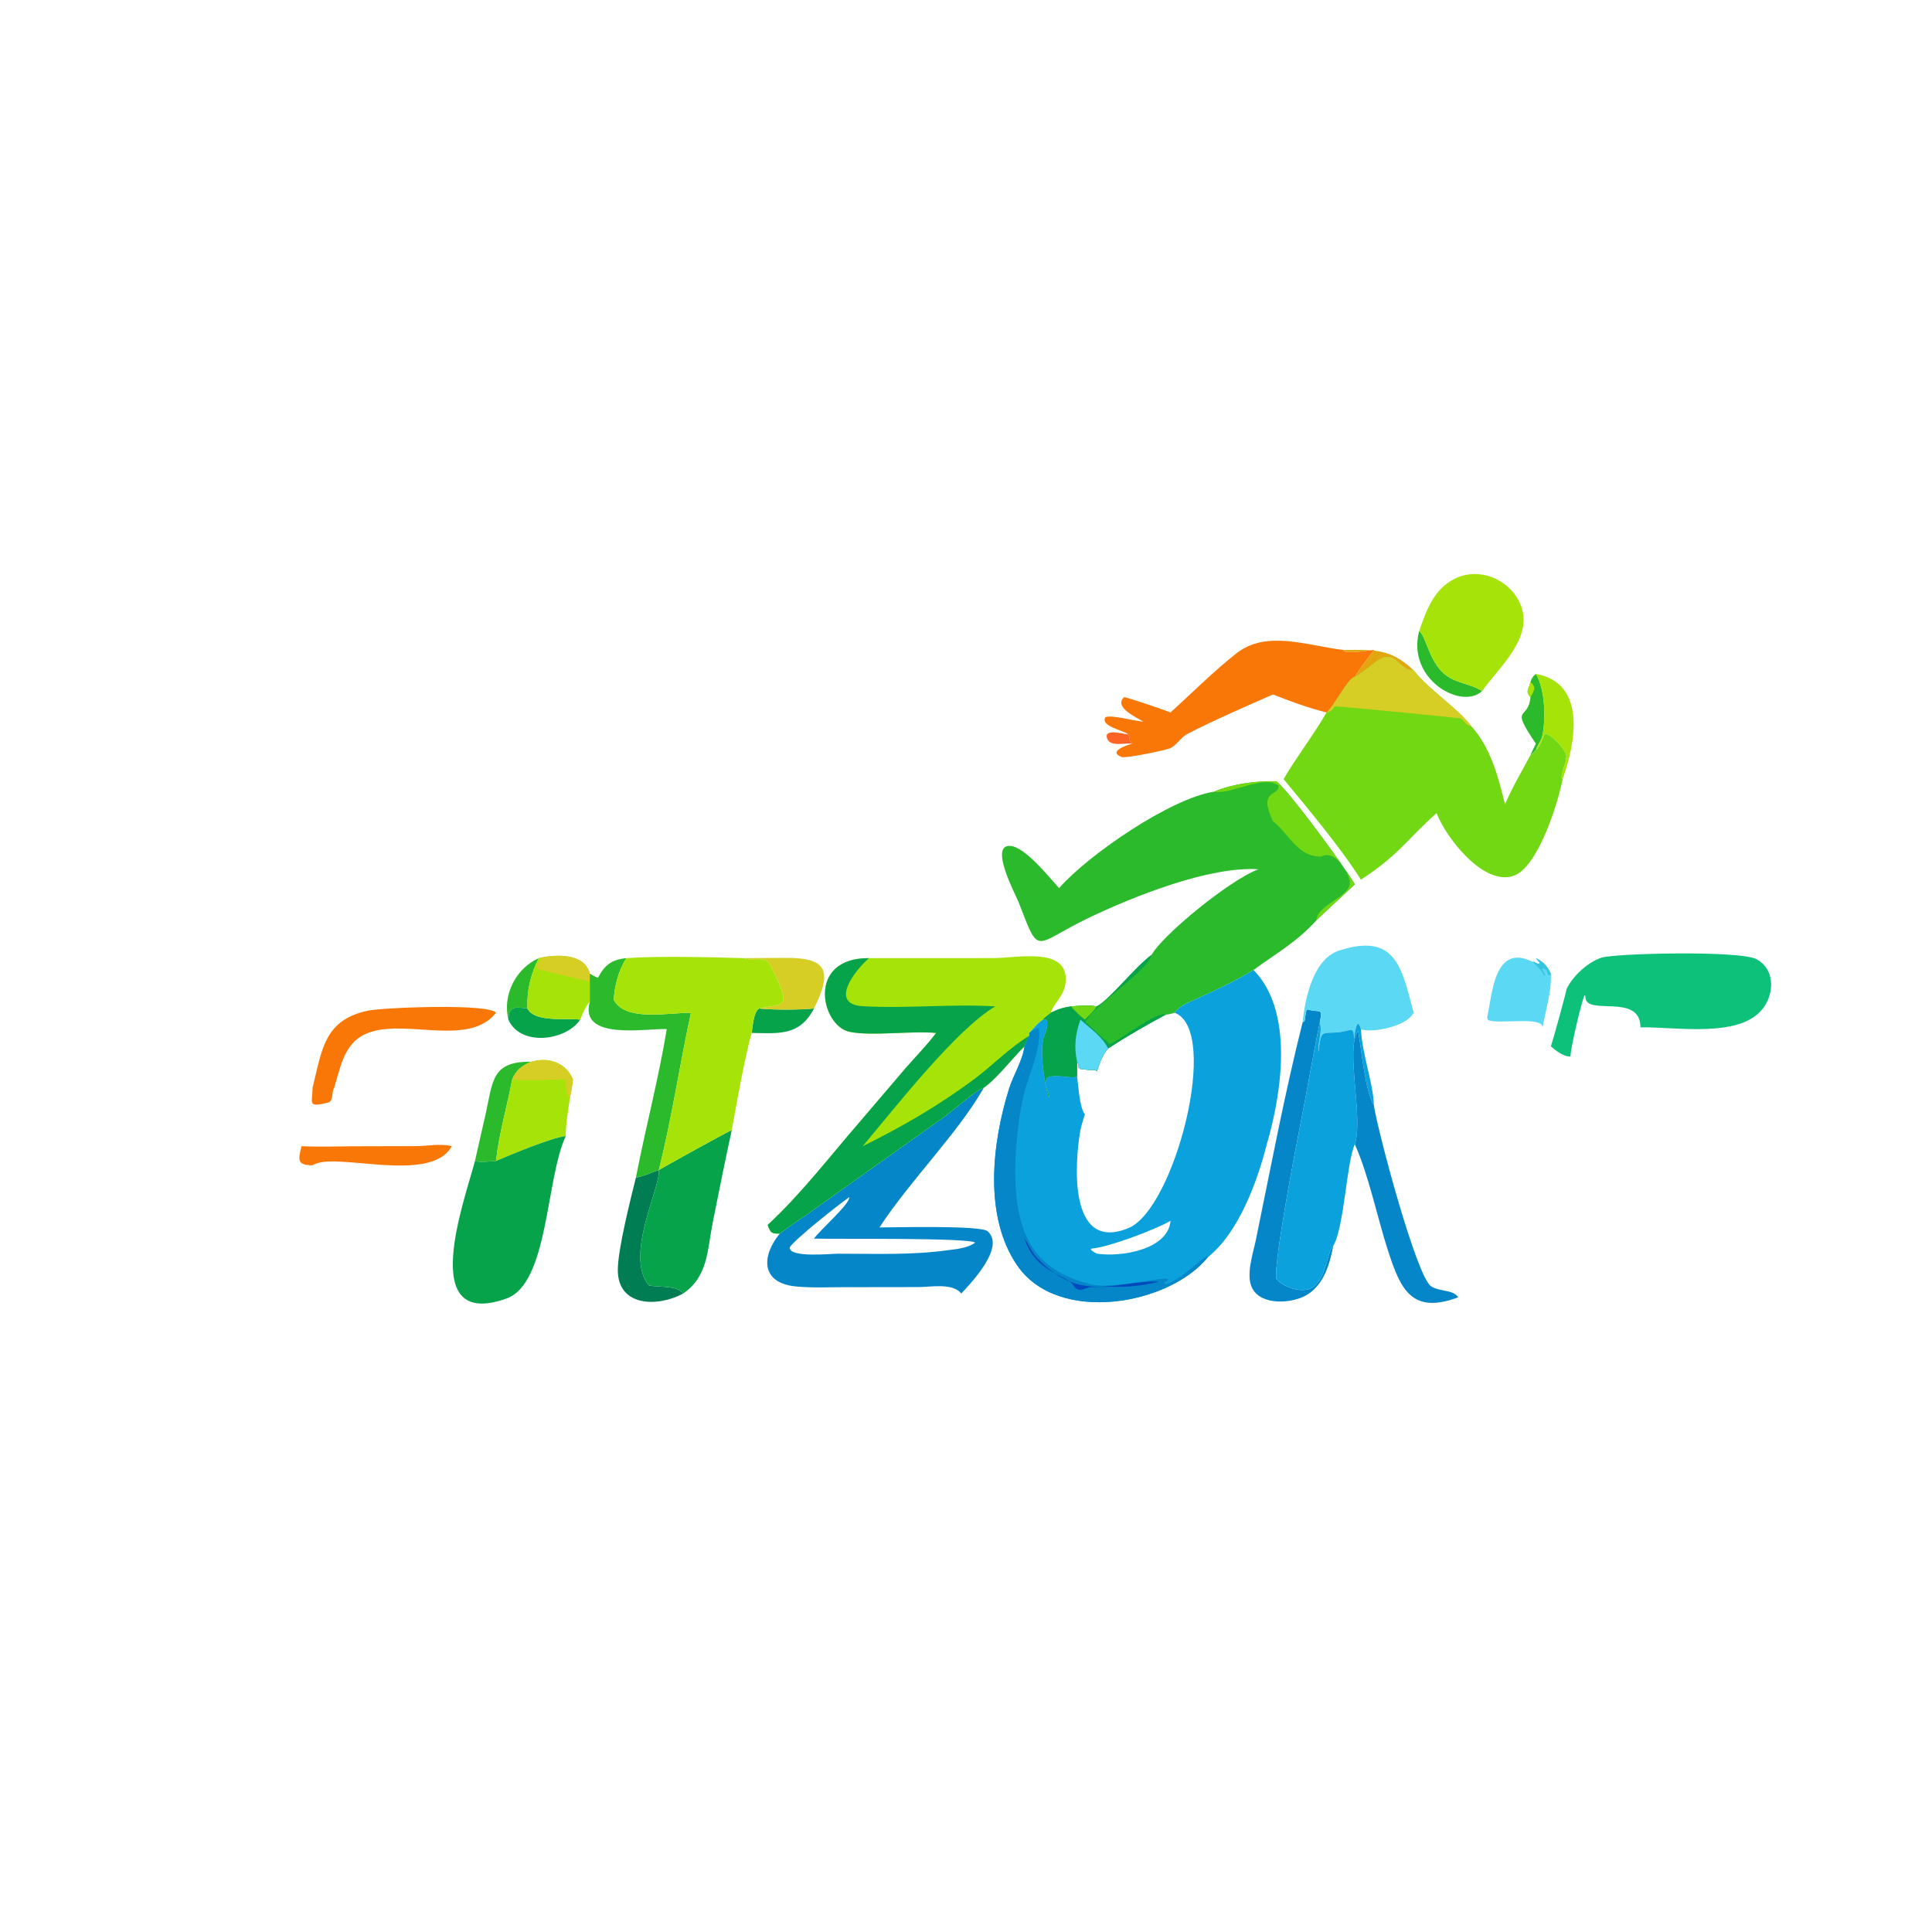 <svg xmlns="http://www.w3.org/2000/svg" version="1.1" xmlns:xlink="http://www.w3.org/1999/xlink" xmlns:svgjs="http://svgjs.dev/svgjs" width="512" height="512"><svg xmlns="http://www.w3.org/2000/svg" xmlns:xlink="http://www.w3.org/1999/xlink" width="512" height="512">
	<path fill="#FC6425" d="M299.993 197.083C298.22 196.78 294.289 198.034 293.418 195.769C292.351 192.992 297.429 194.446 298.61 194.577L298.981 194.617C299.348 195.218 299.361 195.723 299.405 196.403L299.993 197.083Z"></path>
	<path fill="#E2A70E" d="M356.055 172.255C363.969 172.185 368.519 171.788 374.624 177.644C370.347 177.766 370.084 171.488 364.713 175.352C362.834 176.703 361.152 178.367 359.044 179.373C359.68 178.089 363.003 173.727 364.097 172.255C361.473 172.5 358.94 173.071 356.294 172.672L356.055 172.255Z"></path>
	<path fill="#2BBA2C" d="M134.729 270.22C133.108 263.644 136.73 256.624 142.772 253.911C140.617 258.316 139.615 262.345 139.772 267.259C136.593 266.882 134.859 266.439 134.729 270.22Z"></path>
	<path fill="#2BBA2C" d="M405.584 180.725C405.916 179.743 406.207 179.251 407.026 178.591C409.495 182.621 409.692 190.617 408.742 194.971C408.447 196.322 407.459 197.456 407.026 198.78C406.549 199.235 406.083 199.709 405.584 200.137C406.004 199.103 406.546 198.092 407.026 197.083C399.918 186.613 404.972 191.242 405.584 184.799C404.083 183.044 405.204 182.7 405.584 180.725Z"></path>
	<path fill="#A6E409" d="M405.584 180.725C407.27 182.209 406.52 183.015 405.584 184.799C404.083 183.044 405.204 182.7 405.584 180.725Z"></path>
	<path fill="#2BBA2C" d="M376.09 167.251C377.987 168.6 378.664 175.191 382.81 178.629C385.878 181.173 389.652 181.12 392.774 183.126C387.36 188.266 372.713 180.021 376.09 167.251Z"></path>
	<path fill="#06A34B" d="M201.213 267.259C204.672 267.667 212.174 267.636 215.719 267.259C211.911 274.565 206.495 273.856 199.199 273.742C199.498 272.142 199.636 268.135 201.213 267.259Z"></path>
	<path fill="#06A34B" d="M134.729 270.22C134.859 266.439 136.593 266.882 139.772 267.259C141.684 271.091 150.187 269.692 153.764 270.22C149.924 275.893 137.872 277.38 134.729 270.22Z"></path>
	<path fill="#A6E409" d="M407.026 178.591C420.534 181.019 417.568 196.833 414.105 206.476L413.888 206.275C413.615 204.364 415.294 202.081 415.065 200.191C414.871 198.582 411.162 194.499 409.35 194.446C408.762 195.853 408.204 197.756 407.026 198.78C407.459 197.456 408.447 196.322 408.742 194.971C409.692 190.617 409.495 182.621 407.026 178.591Z"></path>
	<path fill="#2BBA2C" d="M125.873 307.662C126.758 303.574 127.75 299.508 128.656 295.424C130.628 286.535 130.247 281.189 140.832 281.377C138.474 282.284 136.695 283.651 135.739 286.051C134.372 293.269 132.256 300.344 131.448 307.662C129.821 307.754 127.384 308.195 125.873 307.662Z"></path>
	<path fill="#D6CE24" d="M197.146 253.911L207.497 253.848C218.819 253.677 220.942 256.756 215.719 267.259C212.174 267.636 204.672 267.667 201.213 267.259C207.252 265.85 210.505 268.062 204.034 255.598C202.74 253.105 199.401 254.856 197.146 253.911Z"></path>
	<path fill="#017D53" d="M174.587 310.07C175.191 314.525 165.409 332.611 171.934 340.627C174.515 341.246 179.485 340.547 181.041 342.798C174.478 346.393 163.708 346.422 163.726 336.555C163.736 331.052 167.105 317.798 168.517 312.094C170.527 311.705 172.644 310.75 174.587 310.07Z"></path>
	<path fill="#A6E409" d="M142.772 253.911C147.15 252.86 155.065 252.528 156.292 258.029L156.292 260.105L156.292 264.905L156.292 265.515C155.079 266.782 154.463 268.626 153.764 270.22C150.187 269.692 141.684 271.091 139.772 267.259C139.615 262.345 140.617 258.316 142.772 253.911L142.772 253.911Z"></path>
	<path fill="#D6CE24" d="M142.772 253.911C147.15 252.86 155.065 252.528 156.292 258.029L156.292 260.105C155.889 260.073 143.232 257.062 142.744 256.837C141.468 256.246 142.989 254.966 143.302 254.176L142.772 253.911Z"></path>
	<defs>
		<linearGradient id="SvgjsLinearGradient1020" gradientUnits="userSpaceOnUse" x1="226.217" y1="327.798" x2="225.844" y2="344.472">
			<stop offset="0" stop-color="#016BAB"></stop>
			<stop offset="1" stop-color="#0052C0"></stop>
		</linearGradient>
	</defs>
	<path fill="url(#gradient_0)" d="M203.437 324.625C204.18 326.705 204.449 326.989 206.654 326.908C201.68 332.962 201.651 340.018 210.928 340.925C214.997 341.323 219.225 341.125 223.313 341.119L243.427 341.089C246.687 341.086 252.448 339.912 254.749 342.798C250.325 345.251 245.026 344.56 240.172 344.562L212.268 344.583C205.293 344.664 198.791 345.057 198.25 336.285C197.943 331.298 200.349 328.167 203.437 324.625Z"></path>
	<path fill="#A6E409" d="M140.832 281.377C145.343 280.016 150.009 281.614 151.852 286.051C151.677 287.771 151.368 289.426 151.006 291.116C150.583 294.423 149.929 297.736 149.933 301.074C146.157 301.493 135.628 305.913 131.448 307.662C132.256 300.344 134.372 293.269 135.739 286.051C136.695 283.651 138.474 282.284 140.832 281.377Z"></path>
	<path fill="#D6CE24" d="M149.933 286.051L151.852 286.051C151.677 287.771 151.368 289.426 151.006 291.116C149.815 289.817 150.022 287.744 149.933 286.051Z"></path>
	<path fill="#D6CE24" d="M140.832 281.377C145.343 280.016 150.009 281.614 151.852 286.051L149.933 286.051C145.326 286.005 140.283 286.611 135.739 286.051C136.695 283.651 138.474 282.284 140.832 281.377Z"></path>
	<path fill="#2BBA2C" d="M158.467 259.128C160.219 255.755 162.069 254.305 165.999 253.911C163.891 257.185 162.936 261.034 162.637 264.905C165.571 270.804 177.06 268.375 183.112 268.388C180.167 281.881 177.933 296.969 174.587 310.07L174.587 310.07C172.644 310.75 170.527 311.705 168.517 312.094C171.063 298.946 174.521 285.939 176.702 272.723C171.524 272.442 153.446 275.942 156.292 265.515L156.292 264.905L156.292 260.105L156.292 258.029C156.992 258.418 157.705 258.875 158.467 259.128Z"></path>
	<defs>
		<linearGradient id="SvgjsLinearGradient1019" gradientUnits="userSpaceOnUse" x1="157.436" y1="261.546" x2="156.685" y2="259.019">
			<stop offset="0" stop-color="#FFFADF"></stop>
			<stop offset="1" stop-color="#FDFCF7"></stop>
		</linearGradient>
	</defs>
	<path fill="url(#gradient_1)" d="M156.292 258.029C156.992 258.418 157.705 258.875 158.467 259.128C157.7 261.041 156.939 262.946 156.292 264.905L156.292 260.105L156.292 258.029Z"></path>
	<path fill="#0486C8" d="M345.222 270.873L345.723 270.643C345.869 269.654 346.015 268.672 346.222 267.693L346.556 267.496C349.603 268.567 350.631 266.69 349.779 270.873C347.944 279.626 346.345 289.301 344.547 298.3C343.362 304.228 337.488 334.846 338.234 338.906C340.121 341.207 345.682 343.1 348.227 340.901C351.717 337.884 351.484 332.303 353.328 330.152C352.383 335.056 350.862 340.425 346.302 343.176C342.573 345.426 334.494 346.072 331.953 341.579C330.005 338.135 332.051 332.303 332.788 328.727C336.706 309.71 340.502 289.507 345.222 270.873Z"></path>
	<path fill="#5BD8F3" d="M345.222 270.873C345.827 264.654 347.996 254.136 354.883 251.907C369.93 247.036 371.501 256.5 374.624 268.388C372.577 272.307 362.917 273.824 360.655 272.723C359.57 268.876 358.981 274.145 358.814 275.353C358.88 271.852 357.878 273.136 355.452 273.46C350.145 274.168 350.189 272.311 349.379 278.864C349.221 276.18 350.504 273.544 349.779 270.873C350.631 266.69 349.603 268.567 346.556 267.496L346.222 267.693C346.015 268.672 345.869 269.654 345.723 270.643L345.222 270.873Z"></path>
	<defs>
		<linearGradient id="SvgjsLinearGradient1018" gradientUnits="userSpaceOnUse" x1="383.102" y1="279.479" x2="408.238" y2="279.231">
			<stop offset="0" stop-color="#008FCD"></stop>
			<stop offset="1" stop-color="#26ACD8"></stop>
		</linearGradient>
	</defs>
	<path fill="url(#gradient_2)" d="M382.986 293.789C383.512 288.84 388.49 262.19 390.607 258.787C393.959 253.402 401.402 250.185 407.026 253.911C409.031 254.869 410.063 256.027 410.997 258.029C411.197 262.899 409.631 267.534 408.798 272.267C408.86 269.224 397.139 271.528 394.339 270.315L394.106 269.698C391.671 281.292 387.641 297.07 386.442 308.359C384.454 303.958 383.197 298.619 382.986 293.789Z"></path>
	<path fill="#5BD8F3" d="M407.026 253.911C409.031 254.869 410.063 256.027 410.997 258.029C411.197 262.899 409.631 267.534 408.798 272.267C408.86 269.224 397.139 271.528 394.339 270.315L394.106 269.698C395.491 263.525 395.923 249.771 406.235 254.916L406.612 254.885C407.13 255.254 407.564 255.577 408.14 255.232C407.826 254.919 407.541 254.609 407.276 254.252L407.026 253.911Z"></path>
	<path fill="#36C4E1" d="M407.026 253.911C409.031 254.869 410.063 256.027 410.997 258.029L410.702 258.49L410.343 258.444C410.063 257.668 409.892 256.893 409.021 256.617L408.687 256.834C408.864 257.249 409.045 257.619 409.302 257.99L409.542 258.331L409.243 258.635C408.631 257.097 407.295 256.113 406.235 254.916L406.612 254.885C407.13 255.254 407.564 255.577 408.14 255.232C407.826 254.919 407.541 254.609 407.276 254.252L407.026 253.911Z"></path>
	<defs>
		<linearGradient id="SvgjsLinearGradient1017" gradientUnits="userSpaceOnUse" x1="438.118" y1="286.03" x2="418.664" y2="347.877">
			<stop offset="0" stop-color="#018581"></stop>
			<stop offset="1" stop-color="#0047C2"></stop>
		</linearGradient>
	</defs>
	<path fill="url(#gradient_3)" d="M415.15 262.117C415.211 262.474 411.444 276.088 410.997 277.303C412.264 278.388 414.431 280.091 416.197 279.992C416.096 278.15 419.333 264.5 419.981 263.675C420.044 263.84 420.138 264.002 420.147 264.179C419.13 266.975 413.886 291.034 414.105 292.938C414.283 293.785 414.22 294.444 414.105 295.298C410.903 298.786 410.03 310.345 409.022 315.11C407.66 321.547 400.217 338.936 410.063 340.722C417.913 342.146 449.05 338.62 451.02 342.798C444.863 346.262 430.42 344.506 423.21 344.533C414.325 344.566 396.055 347.64 398.632 332.742C399.199 329.465 400.152 326.225 400.843 322.968L410.757 276.599C411.824 271.778 412.09 266.175 415.15 262.117Z"></path>
	<path fill="#A6E409" d="M376.09 167.251C377.983 161.734 380.029 156.01 385.661 153.303C391.99 150.261 399.765 153.386 402.716 159.677C406.917 168.633 397.416 176.624 392.774 183.126C389.652 181.12 385.878 181.173 382.81 178.629C378.664 175.191 377.987 168.6 376.09 167.251Z"></path>
	<path fill="#06A34B" d="M174.587 310.07C175.903 309.288 193.271 299.594 193.921 299.513C192.153 307.635 190.517 315.804 188.888 323.954C187.422 331.288 187.703 338.217 181.041 342.798C179.485 340.547 174.515 341.246 171.934 340.627C165.409 332.611 175.191 314.525 174.587 310.07L174.587 310.07Z"></path>
	<path fill="#06A34B" d="M131.448 307.662C135.628 305.913 146.157 301.493 149.933 301.074C144.606 312.465 145.396 340.125 134.229 344.118C110.269 352.686 123.219 317.85 125.873 307.662C127.384 308.195 129.821 307.754 131.448 307.662Z"></path>
	<path fill="#F97706" d="M310.205 188.81C315.96 183.582 321.513 177.994 327.633 173.172C335.61 166.888 346.142 171.05 356.055 172.255L356.294 172.672C358.94 173.071 361.473 172.5 364.097 172.255C363.003 173.727 359.68 178.089 359.044 179.373C357.173 179.726 353.594 187.248 351.554 188.81C346.694 187.6 342.001 185.872 337.346 184.04C330.459 187.074 321.292 191.054 314.643 194.512C312.832 195.453 311.846 197.559 310.024 198.315C308.717 198.857 298.303 201.044 297.204 200.603C293.103 198.957 299.929 197.123 299.993 197.083L299.405 196.403C299.361 195.723 299.348 195.218 298.981 194.617C297.885 193.562 291.473 192.483 292.954 190.079C294.372 189.325 300.734 191.104 303.002 191.255C301.493 190.235 294.971 187.482 297.899 184.76C298.673 184.757 309.331 188.398 310.205 188.81Z"></path>
	<path fill="#0DC17A" d="M415.15 262.117C416.749 258.719 420.736 255.029 424.326 253.818C427.883 252.618 461.192 251.822 465.556 254.22C470.156 256.748 470.259 262.612 467.643 266.622C461.891 275.44 444.206 272.047 434.728 272.267L434.723 271.984C434.489 263.074 420.097 269.393 420.147 264.179C420.138 264.002 420.044 263.84 419.981 263.675C419.333 264.5 416.096 278.15 416.197 279.992C414.431 280.091 412.264 278.388 410.997 277.303C411.444 276.088 415.211 262.474 415.15 262.117Z"></path>
	<path fill="#0AA1DC" d="M338.234 338.906C337.488 334.846 343.362 304.228 344.547 298.3C346.345 289.301 347.944 279.626 349.779 270.873C350.504 273.544 349.221 276.18 349.379 278.864C350.189 272.311 350.145 274.168 355.452 273.46C357.878 273.136 358.88 271.852 358.814 275.353C358.981 274.145 359.57 268.876 360.655 272.723C360.997 279.536 363.972 287.222 364.097 292.938C361.768 289.109 360.811 278.044 359.917 273.163C356.436 277.835 361.379 295.944 359.044 303.247C356.845 307.968 356.244 325.263 353.328 330.152C351.484 332.303 351.717 337.884 348.227 340.901C345.682 343.1 340.121 341.207 338.234 338.906Z"></path>
	<path fill="#A6E409" d="M165.999 253.911C175.155 253.293 187.92 253.675 197.146 253.911C199.401 254.856 202.74 253.105 204.034 255.598C210.505 268.062 207.252 265.85 201.213 267.259C199.636 268.135 199.498 272.142 199.199 273.742C197.331 280.32 195.167 292.638 193.921 299.513C193.271 299.594 175.903 309.288 174.587 310.07C177.933 296.969 180.167 281.881 183.112 268.388C177.06 268.375 165.571 270.804 162.637 264.905C162.936 261.034 163.891 257.185 165.999 253.911Z"></path>
	<path fill="#0486C8" d="M206.654 326.908C209.594 324.643 212.765 322.649 215.772 320.469L250.384 295.862C252.28 294.539 259.111 288.532 260.731 288.253C253.872 300.326 241.135 312.903 233.068 325.283C237.207 325.277 259.825 324.694 261.694 326.274C266.626 330.445 257.076 340.284 254.749 342.798C252.448 339.912 246.687 341.086 243.427 341.089L223.313 341.119C219.225 341.125 214.997 341.323 210.928 340.925C201.651 340.018 201.68 332.962 206.654 326.908ZM225.045 317.263C221.858 319.515 210.825 328.287 209.291 330.531C208.994 333.418 220.207 332.245 222.011 332.243C231.715 332.236 241.548 332.665 251.189 331.317C253.4 331.062 256.637 330.71 258.426 329.315C256.972 327.951 220.705 328.409 215.719 328.243C216.995 326.293 225.455 318.862 225.045 317.263Z"></path>
	<path fill="#A6E409" d="M230.317 253.911L263.206 253.903C269.593 253.899 282.93 250.841 282.428 259.956C282.204 264.021 279.159 265.803 278.524 268.388C277.797 268.959 276.973 269.515 276.373 270.22L276.373 270.22C275.002 271.102 273.877 272.542 272.77 273.742L272.77 274.483C272.342 275.389 271.783 276.345 271.503 277.303C268.091 280.596 264.461 285.59 260.731 288.253C259.111 288.532 252.28 294.539 250.384 295.862L215.772 320.469C212.765 322.649 209.594 324.643 206.654 326.908C204.449 326.989 204.18 326.705 203.437 324.625C212.247 316.494 219.632 306.798 227.471 297.753L240.009 283.062C242.684 279.988 245.653 277.003 248.085 273.742C241.351 273.123 231.106 274.653 225.156 273.443C217.616 271.91 213.559 253.827 230.317 253.911Z"></path>
	<path fill="#06A34B" d="M248.085 273.742C241.351 273.123 231.106 274.653 225.156 273.443C217.616 271.91 213.559 253.827 230.317 253.911C226.822 256.855 219.422 266.122 228.654 266.654C240.347 267.327 252.104 265.982 263.751 266.706C253.417 272.815 237.465 293.216 228.636 303.75C239.045 298.606 249.009 292.848 258.318 285.87C263.229 282.188 267.501 277.678 272.77 274.483C272.342 275.389 271.783 276.345 271.503 277.303C268.091 280.596 264.461 285.59 260.731 288.253C259.111 288.532 252.28 294.539 250.384 295.862L215.772 320.469C212.765 322.649 209.594 324.643 206.654 326.908C204.449 326.989 204.18 326.705 203.437 324.625C212.247 316.494 219.632 306.798 227.471 297.753L240.009 283.062C242.684 279.988 245.653 277.003 248.085 273.742Z"></path>
	<defs>
		<linearGradient id="SvgjsLinearGradient1016" gradientUnits="userSpaceOnUse" x1="394.579" y1="341.432" x2="383.895" y2="268.095">
			<stop offset="0" stop-color="#0078D0"></stop>
			<stop offset="1" stop-color="#20CFF5"></stop>
		</linearGradient>
	</defs>
	<path fill="url(#gradient_4)" d="M360.655 272.723C362.917 273.824 372.577 272.307 374.624 268.388C376.217 273.71 380.38 290.212 382.986 293.789C383.197 298.619 384.454 303.958 386.442 308.359C387.641 297.07 391.671 281.292 394.106 269.698L394.339 270.315C397.139 271.528 408.86 269.224 408.798 272.267C405.214 285.776 402.01 301.272 399.028 315.024C396.657 325.954 397.26 337.911 386.442 343.8C374.145 348.399 371.183 341.67 367.94 331.763C364.986 322.739 362.842 311.746 359.044 303.247C361.379 295.944 356.436 277.835 359.917 273.163C360.811 278.044 361.768 289.109 364.097 292.938C363.972 287.222 360.997 279.536 360.655 272.723Z"></path>
	<path fill="#0486C8" d="M359.044 303.247C361.379 295.944 356.436 277.835 359.917 273.163C360.811 278.044 361.768 289.109 364.097 292.938C365.098 299.725 375.323 338.083 379.205 340.845C381.28 342.321 385.226 341.718 386.442 343.8C374.145 348.399 371.183 341.67 367.94 331.763C364.986 322.739 362.842 311.746 359.044 303.247Z"></path>
	<defs>
		<linearGradient id="SvgjsLinearGradient1015" gradientUnits="userSpaceOnUse" x1="423.83" y1="265.258" x2="439.107" y2="344.103">
			<stop offset="0" stop-color="#07B2AB"></stop>
			<stop offset="1" stop-color="#006DE2"></stop>
		</linearGradient>
	</defs>
	<path fill="url(#gradient_5)" d="M420.147 264.179C420.097 269.393 434.489 263.074 434.723 271.984L434.728 272.267C434.485 276.894 432.965 281.51 432.1 286.051L445.753 286.03C451.661 286.027 462.372 285.042 461.998 293.918C461.303 310.388 440.027 305.521 429.394 305.931C428.309 312.162 426.725 318.372 425.88 324.625L441.944 324.68C448.39 324.705 458.316 323.601 457.708 333.158C457.429 337.538 454.47 340.535 451.02 342.798C449.05 338.62 417.913 342.146 410.063 340.722C400.217 338.936 407.66 321.547 409.022 315.11C410.03 310.345 410.903 298.786 414.105 295.298C414.22 294.444 414.283 293.785 414.105 292.938C413.886 291.034 419.13 266.975 420.147 264.179ZM414.105 292.938C414.283 293.785 414.22 294.444 414.105 295.298C414.554 295.519 445.052 295.38 448.284 295.184C453.124 294.889 454.682 293.843 457.876 290.253C446.798 290.389 423.434 288.474 414.105 292.938ZM421.403 328.243C418.752 329.021 417.077 330.284 415.15 332.222L435.085 332.204C438.59 332.183 442.086 331.723 445.57 332.222C448.293 331.384 450.164 329.977 452.364 328.243C442.064 328.499 431.691 327.829 421.403 328.243Z"></path>
	<path fill="#72D813" d="M359.044 179.373C361.152 178.367 362.834 176.703 364.713 175.352C370.084 171.488 370.347 177.766 374.624 177.644C379.084 183.197 386.303 187.591 389.915 192.45C395.051 198.135 397.073 205.889 398.843 213.168C400.765 208.621 403.257 204.474 405.584 200.137C406.083 199.709 406.549 199.235 407.026 198.78C408.204 197.756 408.762 195.853 409.35 194.446C411.162 194.499 414.871 198.582 415.065 200.191C415.294 202.081 413.615 204.364 413.888 206.275L414.105 206.476C412.948 212.616 407.623 229.86 401.133 232.096C393.014 234.892 383.014 221.664 380.718 215.475C372.9 222.383 370.777 226.566 360.655 233.118C355.432 224.818 346.406 214.026 340.164 206.476C343.458 200.789 347.885 195.127 351.554 188.81L351.554 188.81C353.594 187.248 357.173 179.726 359.044 179.373Z"></path>
	<path fill="#D6CE24" d="M359.044 179.373C361.152 178.367 362.834 176.703 364.713 175.352C370.084 171.488 370.347 177.766 374.624 177.644C379.084 183.197 386.303 187.591 389.915 192.45C388.725 192.367 388.036 191.191 387.243 190.393C387.183 190.333 355.723 187.196 353.76 187.185C353.076 188.017 352.67 188.664 351.554 188.81L351.554 188.81C353.594 187.248 357.173 179.726 359.044 179.373Z"></path>
	<path fill="#2BBA2C" d="M321.749 209.795C326.796 207.682 332.787 206.933 338.234 207.034C341.411 209.384 356.583 230.016 359.044 234.346C355.652 237.58 352.154 240.686 348.797 243.962C343.635 249.695 338.195 252.633 332.2 257.056C327.229 260.129 321.993 262.454 316.703 264.905C314.672 265.735 312.672 266.602 311.28 268.388C310.54 268.582 309.751 268.871 308.983 268.872C303.712 271.7 298.665 274.596 293.654 277.858C292.082 279.632 291.45 281.747 290.669 283.94L290.403 283.588C288.954 283.643 287.562 283.461 286.136 283.248L286.447 282.823L285.847 283.078C285.884 282.367 285.802 281.973 285.44 281.377L285.44 285.214C284.224 286.072 279.777 284.441 277.551 285.579C276.253 287.36 278.015 288.842 277.996 290.748L277.912 290.798C276.784 287.366 275.31 277.617 276.815 274.308C277.262 273.324 277.982 271.207 277.257 270.229L276.373 270.22C276.973 269.515 277.797 268.959 278.524 268.388C280.255 267.46 281.86 266.98 283.784 266.706C286.05 266.549 288.417 266.333 290.669 266.706C294.095 264.886 300.802 256.242 305.19 253.042C308.01 247.873 325.845 233.204 333.487 230.37C320.519 229.49 300.283 237.612 288.615 243.197C273.584 250.392 275.699 253.9 269.887 238.965C269.22 237.252 262.028 223.829 267.711 224.172C271.641 224.409 278.046 232.468 280.662 235.363C288.401 226.539 310.182 211.571 321.749 209.795Z"></path>
	<path fill="#72D813" d="M321.749 209.795C326.796 207.682 332.787 206.933 338.234 207.034C341.411 209.384 356.583 230.016 359.044 234.346C355.652 237.58 352.154 240.686 348.797 243.962C349.284 239.266 358.663 237.669 357.663 233.183C357.213 231.167 353.851 224.971 350.121 227.013C343.862 227.096 341.577 220.954 337.346 217.62C333.23 209.014 339.001 211.218 338.855 208.195C334.942 205.17 326.095 210.727 321.749 209.795Z"></path>
	<path fill="#06A34B" d="M290.669 266.706C294.095 264.886 300.802 256.242 305.19 253.042C304.583 256.961 288.823 267.287 287.684 270.839C288.65 271.69 292.742 275.787 293.402 276.008L293.675 276.331L293.569 276.411L294.053 276.748C297.129 275.499 306.566 267.867 308.983 268.872C303.712 271.7 298.665 274.596 293.654 277.858C292.082 279.632 291.45 281.747 290.669 283.94L290.403 283.588C288.954 283.643 287.562 283.461 286.136 283.248L286.447 282.823L285.847 283.078C285.884 282.367 285.802 281.973 285.44 281.377L285.44 285.214C284.224 286.072 279.777 284.441 277.551 285.579C276.253 287.36 278.015 288.842 277.996 290.748L277.912 290.798C276.784 287.366 275.31 277.617 276.815 274.308C277.262 273.324 277.982 271.207 277.257 270.229L276.373 270.22C276.973 269.515 277.797 268.959 278.524 268.388C280.255 267.46 281.86 266.98 283.784 266.706C286.05 266.549 288.417 266.333 290.669 266.706Z"></path>
	<path fill="#72D813" d="M283.784 266.706C286.05 266.549 288.417 266.333 290.669 266.706C289.812 267.995 288.577 269.106 287.5 270.22C286.108 269.166 284.967 267.985 283.784 266.706Z"></path>
	<path fill="#5BD8F3" d="M286.314 270.22C288.86 272.499 292.172 274.722 293.654 277.858C292.082 279.632 291.45 281.747 290.669 283.94L290.403 283.588C288.954 283.643 287.562 283.461 286.136 283.248L286.447 282.823L285.847 283.078C285.884 282.367 285.802 281.973 285.44 281.377C284.56 277.421 284.988 274.02 286.314 270.22Z"></path>
	<defs>
		<linearGradient id="SvgjsLinearGradient1014" gradientUnits="userSpaceOnUse" x1="107.486" y1="328.775" x2="79.257" y2="259.734">
			<stop offset="0" stop-color="#FC6600"></stop>
			<stop offset="1" stop-color="#FFDF7C"></stop>
		</linearGradient>
	</defs>
	<path fill="url(#gradient_6)" d="M66.258 286.051C69.236 268.429 78.665 256.119 97.725 253.548C104.126 252.684 120.488 252.466 127.55 252.933C135.933 253.487 134.023 262.994 131.448 268.388C124.523 277.259 108.521 270.383 98.539 273.399C91.299 275.587 90.511 281.963 88.561 288.253C91.96 288.982 105.359 288.221 109.446 288.214C128.602 288.18 120.721 291.982 119.731 303.75C114.073 314.075 88.35 304.942 82.836 308.831C82.995 314.179 79.108 332.923 76.978 337.733C74.837 342.57 68.895 346.198 63.57 345.224C51.124 342.948 58.37 324.779 59.982 317.073L66.258 286.051ZM84.353 292.938C82.707 293.343 79.834 294.198 79.965 296.348C82.855 300.316 107.378 296.141 112.189 295.298C114.192 295.308 116.39 295.484 118.244 294.6L118.188 294.315C113.304 292.242 90.662 292.769 84.353 292.938Z"></path>
	<path fill="#F97706" d="M79.909 303.75C84.459 303.97 88.949 303.809 93.498 303.773L110.196 303.729C113.117 303.713 116.968 303 119.731 303.75C114.073 314.075 88.35 304.942 82.836 308.831C78.754 308.727 78.954 307.599 79.909 303.75Z"></path>
	<path fill="#F97706" d="M82.836 288.253C85.332 278.282 85.845 270.256 97.579 267.821C101.474 267.013 129.581 265.864 131.448 268.388C124.523 277.259 108.521 270.383 98.539 273.399C91.299 275.587 90.511 281.963 88.561 288.253C87.831 289.375 88.371 291.808 86.988 292.169C81.278 293.658 82.832 292.245 82.836 288.253Z"></path>
	<path fill="#0AA1DC" d="M332.2 257.056C343.019 268.032 339.639 289.882 335.711 303.247C333.217 313.1 328.233 326.717 320.093 333.17C309.964 345.768 280.483 351.149 269.612 335.405C260.628 322.393 262.908 302.92 267.402 288.562C268.582 284.792 270.941 281.238 271.503 277.303C271.783 276.345 272.342 275.389 272.77 274.483L272.77 273.742C273.877 272.542 275.002 271.102 276.373 270.22L276.373 270.22L277.257 270.229C277.982 271.207 277.262 273.324 276.815 274.308C275.31 277.617 276.784 287.366 277.912 290.798L277.996 290.748C278.015 288.842 276.253 287.36 277.551 285.579C279.777 284.441 284.224 286.072 285.44 285.214L285.44 281.377C285.802 281.973 285.884 282.367 285.847 283.078L286.447 282.823L286.136 283.248C287.562 283.461 288.954 283.643 290.403 283.588L290.669 283.94C291.45 281.747 292.082 279.632 293.654 277.858C298.665 274.596 303.712 271.7 308.983 268.872C309.751 268.871 310.54 268.582 311.28 268.388C312.672 266.602 314.672 265.735 316.703 264.905C321.993 262.454 327.229 260.129 332.2 257.056ZM311.28 268.388C310.54 268.582 309.751 268.871 308.983 268.872C303.712 271.7 298.665 274.596 293.654 277.858C292.082 279.632 291.45 281.747 290.669 283.94L290.403 283.588C288.954 283.643 287.562 283.461 286.136 283.248L286.447 282.823L285.847 283.078C285.884 282.367 285.802 281.973 285.44 281.377L285.44 285.214C285.755 287.516 286.079 293.6 287.5 295.298C287.104 296.68 286.594 298.107 286.314 299.513C284.771 308.245 283.095 332.099 299.111 325.429C311.265 320.368 323.569 272.985 311.28 268.388ZM310.205 323.529C306.509 325.706 293.85 330.552 289.263 330.888L289.24 331.074L288.98 331.079C289.497 331.608 290.023 331.888 290.669 332.222C296.922 333.212 309.556 331.233 310.205 323.529Z"></path>
	<defs>
		<linearGradient id="SvgjsLinearGradient1013" gradientUnits="userSpaceOnUse" x1="274.476" y1="288.089" x2="284.193" y2="283.885">
			<stop offset="0" stop-color="#04540D"></stop>
			<stop offset="1" stop-color="#108A32"></stop>
		</linearGradient>
	</defs>
	<path fill="url(#gradient_7)" d="M276.373 270.22L277.257 270.229C277.982 271.207 277.262 273.324 276.815 274.308C275.31 277.617 276.784 287.366 277.912 290.798L277.996 290.748C278.015 288.842 276.253 287.36 277.551 285.579C279.777 284.441 284.224 286.072 285.44 285.214C285.755 287.516 286.079 293.6 287.5 295.298C287.104 296.68 286.594 298.107 286.314 299.513C273.592 305.255 273.649 278.07 276.373 270.22L276.373 270.22Z"></path>
	<defs>
		<linearGradient id="SvgjsLinearGradient1012" gradientUnits="userSpaceOnUse" x1="331.842" y1="281.234" x2="325.933" y2="259.391">
			<stop offset="0" stop-color="#4BCCEE"></stop>
			<stop offset="1" stop-color="#7AE6F6"></stop>
		</linearGradient>
	</defs>
	<path fill="url(#gradient_8)" d="M332.2 257.056C343.019 268.032 339.639 289.882 335.711 303.247C335.179 297.896 341.064 282.92 338.45 279.271C337.479 279.685 324.15 281.185 322.542 281.04C320.712 283 322.593 288.904 320.798 291.121C319.93 283.512 326.052 273.287 316.703 264.905C321.993 262.454 327.229 260.129 332.2 257.056Z"></path>
	<path fill="#0486C8" d="M272.77 273.742C273.586 273.31 274.384 272.531 275.301 272.43C276.194 276.985 272.493 285.405 271.404 289.68C269.81 295.943 268.912 305.619 269.062 311.957C269.427 327.349 274.132 336.739 289.199 340.389C294.715 341.725 307.716 338.301 309.475 338.957L309.504 339.361L308.485 339.885L308.858 340.339C313.36 338.902 316.212 335.167 320.007 332.791L320.093 333.17C309.964 345.768 280.483 351.149 269.612 335.405C260.628 322.393 262.908 302.92 267.402 288.562C268.582 284.792 270.941 281.238 271.503 277.303C271.783 276.345 272.342 275.389 272.77 274.483L272.77 273.742Z"></path>
	<path fill="#004ABD" d="M271.503 328.243C272.724 329.767 273.256 331.632 274.639 333.122C286.301 345.69 295.534 339.369 307.001 339.604L306.616 339.807C297.736 341.696 296.599 340.717 289.191 341.103C287.231 341.206 285.957 343.018 284.461 340.646C282.641 337.759 274.436 337.379 271.503 328.243Z"></path>
	<defs>
		<linearGradient id="SvgjsLinearGradient1011" gradientUnits="userSpaceOnUse" x1="288.201" y1="292.222" x2="287.686" y2="283.973">
			<stop offset="0" stop-color="#19A9B6"></stop>
			<stop offset="1" stop-color="#36C8DC"></stop>
		</linearGradient>
	</defs>
	<path fill="url(#gradient_9)" d="M285.44 281.377C285.802 281.973 285.884 282.367 285.847 283.078L286.447 282.823L286.136 283.248C287.562 283.461 288.954 283.643 290.403 283.588L290.669 283.94C289.614 287.72 288.644 291.545 287.5 295.298C286.079 293.6 285.755 287.516 285.44 285.214L285.44 281.377Z"></path>
</svg><style>@media (prefers-color-scheme: light) { :root { filter: none; } }
@media (prefers-color-scheme: dark) { :root { filter: none; } }
</style></svg>